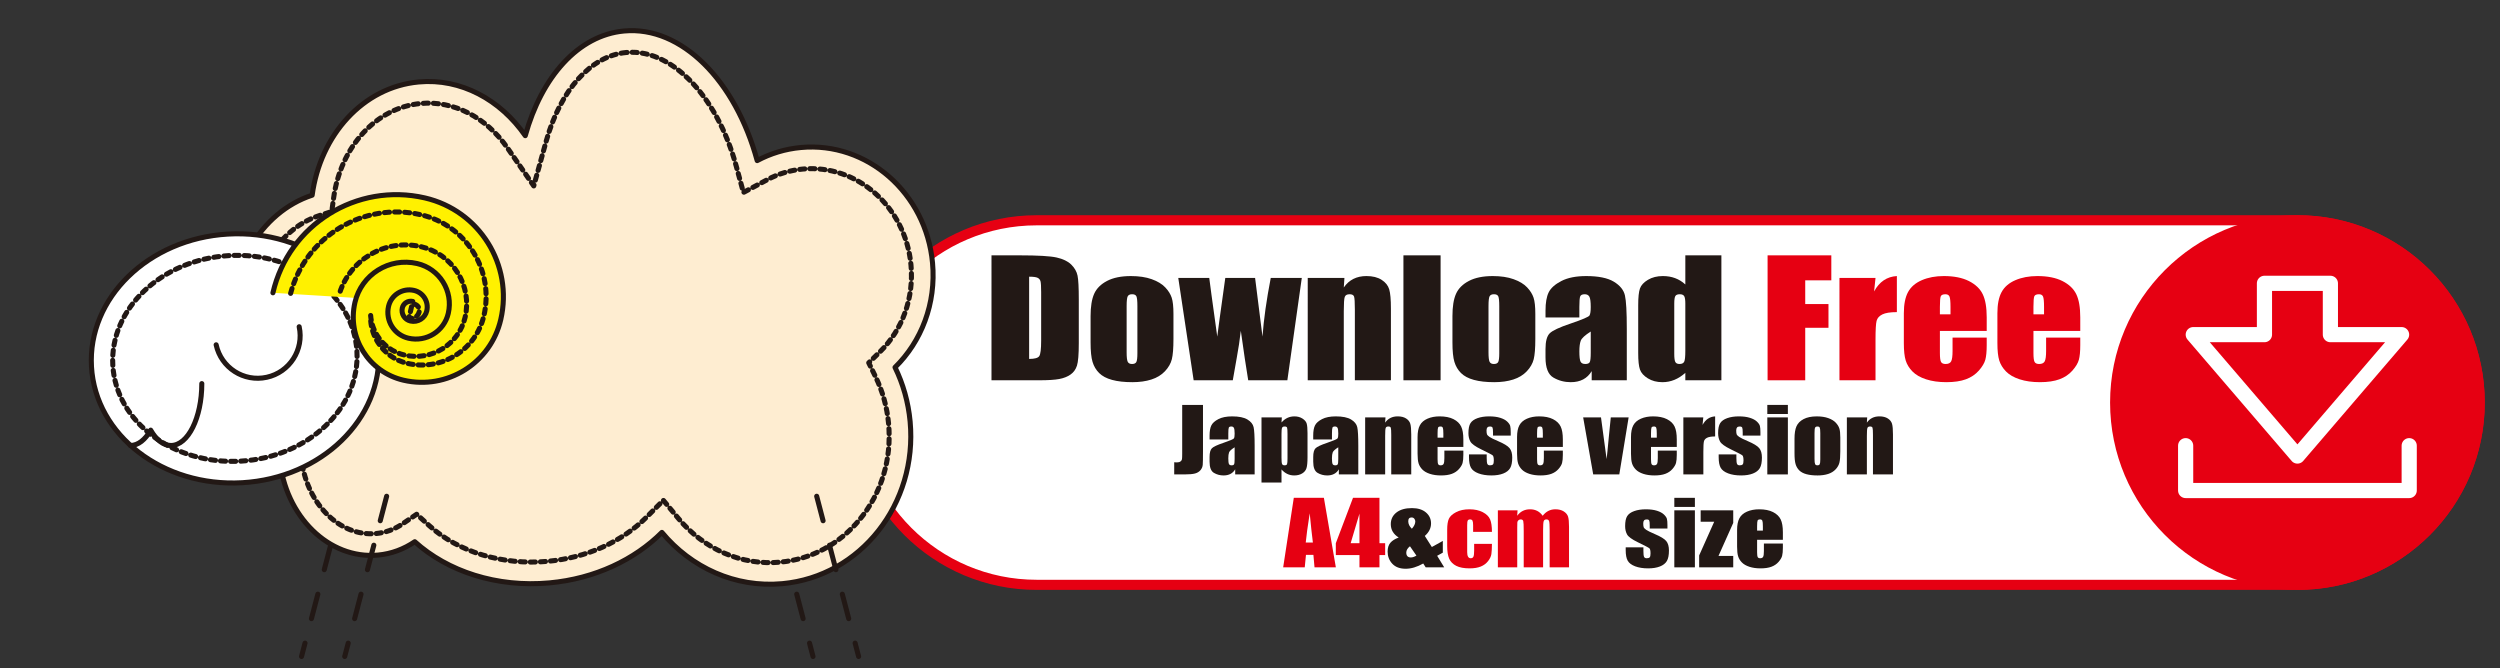 <?xml version="1.0" encoding="utf-8"?>
<!-- Generator: Adobe Illustrator 12.0.0, SVG Export Plug-In . SVG Version: 6.00 Build 51448)  -->
<!DOCTYPE svg PUBLIC "-//W3C//DTD SVG 1.1//EN" "http://www.w3.org/Graphics/SVG/1.1/DTD/svg11.dtd">
<svg  version="1.1" id="レイヤー_1" xmlns="http://www.w3.org/2000/svg" xmlns:xlink="http://www.w3.org/1999/xlink" width="494.001" height="132.083"
	 viewBox="0 0 494.001 132.083" overflow="visible" enable-background="new 0 0 494.001 132.083" xml:space="preserve">
<rect x="0" y="0" width="494.001" height="132.083" fill="#333333" stroke="none"/>
<path fill="#FFFFFF" stroke="#E60012" stroke-width="2" d="M453.972,115.564c19.892,0,36.018-16.127,36.018-36.019
	c0-19.891-16.126-36.017-36.018-36.017H204.849c-19.892,0-36.019,16.126-36.019,36.017c0,19.892,16.127,36.019,36.019,36.019
	H453.972z"/>
<circle fill="#E60012" stroke="#E60012" stroke-width="2" cx="453.972" cy="79.546" r="36.018"/>
<polygon fill="none" stroke="#FFFFFF" stroke-width="3" stroke-linecap="round" stroke-linejoin="round" points="460.485,66.124 
	460.485,55.985 447.458,55.985 447.458,66.124 433.39,66.124 443.682,78.117 453.972,90.112 464.263,78.117 474.554,66.124 "/>
<polyline fill="none" stroke="#FFFFFF" stroke-width="3" stroke-linecap="round" stroke-linejoin="round" points="476.06,88.068 
	476.06,96.926 431.884,96.926 431.884,88.068 "/>
<g>
	<path fill="#221815" d="M195.92,50.456h5.573c3.597,0,6.03,0.143,7.298,0.427c1.268,0.285,2.232,0.752,2.893,1.403
		c0.66,0.65,1.073,1.375,1.238,2.173s0.248,2.366,0.248,4.704v8.646c0,2.216-0.121,3.698-0.363,4.444
		c-0.242,0.748-0.664,1.332-1.265,1.754s-1.344,0.717-2.229,0.885s-2.218,0.252-3.999,0.252h-9.395V50.456z M203.357,54.674v16.25
		c1.083,0,1.75-0.186,2-0.557s0.375-1.381,0.375-3.029v-9.598c0-1.119-0.042-1.836-0.125-2.151
		c-0.083-0.315-0.274-0.547-0.572-0.694S204.179,54.674,203.357,54.674z"/>
	<path fill="#221815" d="M231.875,62.022v4.956c0,1.82-0.106,3.155-0.318,4.004c-0.212,0.849-0.667,1.642-1.362,2.379
		s-1.588,1.281-2.679,1.632c-1.091,0.351-2.343,0.526-3.758,0.526c-1.58,0-2.918-0.15-4.014-0.45
		c-1.097-0.3-1.948-0.753-2.555-1.357c-0.607-0.604-1.041-1.337-1.3-2.196c-0.26-0.859-0.389-2.147-0.389-3.865v-5.186
		c0-1.881,0.235-3.35,0.707-4.407c0.472-1.057,1.32-1.906,2.546-2.546s2.794-0.961,4.704-0.961c1.604,0,2.98,0.206,4.129,0.618
		c1.149,0.412,2.036,0.948,2.661,1.609c0.625,0.661,1.052,1.342,1.282,2.043C231.759,59.521,231.875,60.588,231.875,62.022z
		 M224.75,60.503c0-1.035-0.066-1.688-0.198-1.957s-0.414-0.404-0.846-0.404c-0.433,0-0.721,0.135-0.865,0.404
		s-0.216,0.921-0.216,1.957v9.122c0,0.954,0.072,1.576,0.216,1.865c0.144,0.29,0.426,0.435,0.847,0.435
		c0.432,0,0.717-0.133,0.855-0.396c0.138-0.264,0.207-0.832,0.207-1.705V60.503z"/>
	<path fill="#221815" d="M257.235,54.924l-2.852,20.219h-7.735c-0.412-2.473-0.899-5.732-1.461-9.779
		c-0.205,1.783-0.475,3.578-0.811,5.388l-0.775,4.391h-7.734l-3.039-20.219h6.123c0.05,0.522,0.577,4.386,1.58,11.591
		c0.081-0.749,0.61-4.613,1.586-11.591h5.891l1.461,11.591c0.245-3.391,0.789-7.254,1.631-11.591H257.235z"/>
	<path fill="#221815" d="M265.659,54.924l-0.125,1.882c0.518-0.752,1.148-1.316,1.896-1.692c0.746-0.376,1.607-0.564,2.584-0.564
		c1.223,0,2.221,0.249,2.998,0.747c0.775,0.498,1.275,1.125,1.498,1.882c0.225,0.757,0.336,2.02,0.336,3.788v14.177h-7.125v-14
		c0-1.391-0.053-2.239-0.158-2.544c-0.106-0.305-0.4-0.457-0.883-0.457c-0.506,0-0.823,0.175-0.953,0.526
		c-0.129,0.351-0.193,1.287-0.193,2.81v13.665h-7.125V54.924H265.659z"/>
	<path fill="#221815" d="M284.662,50.456v24.688h-7.344V50.456H284.662z"/>
	<path fill="#221815" d="M303.38,62.022v4.956c0,1.82-0.107,3.155-0.318,4.004c-0.213,0.849-0.667,1.642-1.362,2.379
		s-1.589,1.281-2.679,1.632c-1.091,0.351-2.344,0.526-3.758,0.526c-1.58,0-2.918-0.15-4.014-0.45
		c-1.098-0.3-1.949-0.753-2.556-1.357c-0.607-0.604-1.04-1.337-1.3-2.196s-0.389-2.147-0.389-3.865v-5.186
		c0-1.881,0.234-3.35,0.707-4.407c0.471-1.057,1.32-1.906,2.546-2.546s2.794-0.961,4.704-0.961c1.604,0,2.98,0.206,4.129,0.618
		c1.15,0.412,2.037,0.948,2.662,1.609c0.625,0.661,1.052,1.342,1.281,2.043C303.265,59.521,303.38,60.588,303.38,62.022z
		 M296.255,60.503c0-1.035-0.066-1.688-0.199-1.957c-0.131-0.269-0.414-0.404-0.846-0.404c-0.433,0-0.721,0.135-0.865,0.404
		c-0.144,0.269-0.215,0.921-0.215,1.957v9.122c0,0.954,0.071,1.576,0.215,1.865c0.145,0.29,0.427,0.435,0.848,0.435
		c0.432,0,0.717-0.133,0.855-0.396c0.137-0.264,0.207-0.832,0.207-1.705V60.503z"/>
	<path fill="#221815" d="M312.083,62.737h-6.688v-1.354c0-1.563,0.209-2.767,0.627-3.614c0.416-0.847,1.254-1.595,2.512-2.245
		s2.892-0.974,4.902-0.974c2.409,0,4.225,0.369,5.447,1.105s1.957,1.641,2.204,2.713s0.37,3.28,0.37,6.623v10.152h-6.938v-1.808
		c-0.434,0.728-0.995,1.272-1.682,1.637c-0.688,0.363-1.506,0.546-2.457,0.546c-1.246,0-2.388-0.304-3.427-0.909
		c-1.04-0.605-1.56-1.932-1.56-3.978v-1.665c0-1.517,0.276-2.55,0.829-3.1c0.552-0.55,1.921-1.191,4.107-1.924
		c2.339-0.794,3.59-1.328,3.755-1.602c0.164-0.274,0.246-0.831,0.246-1.668c0-1.05-0.09-1.734-0.271-2.052
		c-0.182-0.318-0.484-0.477-0.906-0.477c-0.48,0-0.779,0.134-0.896,0.402c-0.117,0.268-0.176,0.963-0.176,2.084V62.737z
		 M314.333,65.511c-1.137,0.723-1.795,1.329-1.977,1.817c-0.182,0.489-0.273,1.191-0.273,2.107c0,1.049,0.08,1.726,0.238,2.03
		c0.158,0.307,0.471,0.459,0.939,0.459c0.445,0,0.736-0.12,0.871-0.359s0.201-0.867,0.201-1.886V65.511z"/>
	<path fill="#221815" d="M340.147,50.456v24.688h-7.125v-1.472c-0.684,0.615-1.401,1.077-2.155,1.385s-1.544,0.462-2.368,0.462
		c-1.107,0-2.067-0.252-2.881-0.756c-0.813-0.502-1.334-1.084-1.563-1.746c-0.229-0.66-0.345-1.738-0.345-3.232v-9.47
		c0-1.556,0.115-2.659,0.345-3.309s0.757-1.223,1.581-1.716c0.825-0.493,1.809-0.74,2.951-0.74c0.885,0,1.693,0.138,2.43,0.415
		s1.405,0.691,2.006,1.244v-5.752H340.147z M333.022,60.016c0-0.741-0.074-1.238-0.223-1.492s-0.441-0.381-0.879-0.381
		c-0.428,0-0.715,0.114-0.863,0.343s-0.223,0.738-0.223,1.53v9.898c0,0.822,0.071,1.363,0.214,1.622
		c0.142,0.259,0.415,0.389,0.818,0.389c0.462,0,0.771-0.145,0.925-0.435c0.154-0.289,0.23-0.997,0.23-2.124V60.016z"/>
	<path fill="#E60012" d="M349.276,50.456h12.594v4.938h-5.156v4.688h4.594v4.688h-4.594v10.375h-7.438V50.456z"/>
	<path fill="#E60012" d="M370.603,54.924l-0.281,2.665c1.035-1.914,2.535-2.927,4.5-3.04v7.125c-1.307,0-2.266,0.152-2.877,0.457
		c-0.612,0.305-0.988,0.729-1.13,1.272s-0.212,1.795-0.212,3.755v7.984h-7.125V54.924H370.603z"/>
	<path fill="#E60012" d="M392.575,65.393h-9.25v4.37c0,0.914,0.077,1.502,0.232,1.766c0.154,0.264,0.452,0.396,0.893,0.396
		c0.547,0,0.914-0.176,1.098-0.525c0.186-0.35,0.277-1.027,0.277-2.031v-2.662h6.75V68.2c0,1.25-0.092,2.211-0.273,2.881
		c-0.184,0.672-0.609,1.388-1.281,2.15c-0.672,0.762-1.522,1.334-2.553,1.715s-2.322,0.572-3.877,0.572
		c-1.508,0-2.838-0.189-3.992-0.564c-1.154-0.376-2.053-0.893-2.693-1.548c-0.643-0.655-1.088-1.378-1.334-2.165
		c-0.248-0.789-0.371-1.935-0.371-3.439V61.9c0-1.769,0.276-3.165,0.83-4.186s1.461-1.805,2.721-2.349s2.708-0.816,4.346-0.816
		c2.002,0,3.652,0.328,4.954,0.984s2.214,1.525,2.738,2.608s0.786,2.605,0.786,4.568V65.393z M385.419,62.112v-1.48
		c0-1.048-0.065-1.725-0.195-2.03c-0.13-0.305-0.396-0.458-0.799-0.458c-0.496,0-0.805,0.13-0.922,0.389
		c-0.119,0.26-0.178,0.959-0.178,2.099v1.48H385.419z"/>
	<path fill="#E60012" d="M411.061,65.393h-9.25v4.37c0,0.914,0.077,1.502,0.231,1.766c0.155,0.264,0.453,0.396,0.894,0.396
		c0.548,0,0.913-0.176,1.099-0.525c0.184-0.35,0.276-1.027,0.276-2.031v-2.662h6.75V68.2c0,1.25-0.091,2.211-0.274,2.881
		c-0.182,0.672-0.609,1.388-1.28,2.15c-0.671,0.762-1.522,1.334-2.553,1.715s-2.323,0.572-3.877,0.572
		c-1.508,0-2.839-0.189-3.992-0.564c-1.154-0.376-2.052-0.893-2.694-1.548c-0.642-0.655-1.086-1.378-1.334-2.165
		c-0.246-0.789-0.37-1.935-0.37-3.439V61.9c0-1.769,0.276-3.165,0.83-4.186s1.46-1.805,2.72-2.349s2.709-0.816,4.346-0.816
		c2.002,0,3.654,0.328,4.955,0.984s2.214,1.525,2.738,2.608c0.523,1.083,0.786,2.605,0.786,4.568V65.393z M403.904,62.112v-1.48
		c0-1.048-0.065-1.725-0.195-2.03c-0.13-0.305-0.396-0.458-0.798-0.458c-0.498,0-0.805,0.13-0.924,0.389
		c-0.117,0.26-0.177,0.959-0.177,2.099v1.48H403.904z"/>
</g>
<g>
	<g>
		<path fill="#221815" d="M237.711,80.011v9.179c0,1.374-0.016,2.258-0.049,2.651c-0.032,0.393-0.182,0.748-0.446,1.064
			c-0.266,0.316-0.625,0.536-1.078,0.657c-0.453,0.122-1.136,0.183-2.049,0.183h-2.064v-2.4c0.25,0.018,0.431,0.025,0.542,0.025
			c0.296,0,0.529-0.063,0.7-0.187s0.27-0.277,0.296-0.458c0.026-0.182,0.04-0.531,0.04-1.053v-9.662H237.711z"/>
		<path fill="#221815" d="M242.714,86.839h-3.703v-0.755c0-0.87,0.116-1.542,0.347-2.014c0.231-0.473,0.695-0.89,1.393-1.251
			c0.697-0.362,1.603-0.543,2.718-0.543c1.336,0,2.343,0.205,3.021,0.615s1.085,0.914,1.222,1.512
			c0.137,0.597,0.205,1.826,0.205,3.688v5.654h-3.844v-1.008c-0.241,0.403-0.552,0.706-0.933,0.908
			c-0.382,0.201-0.836,0.303-1.363,0.303c-0.691,0-1.325-0.168-1.901-0.506c-0.577-0.336-0.865-1.074-0.865-2.212v-0.926
			c0-0.844,0.153-1.419,0.459-1.725s1.065-0.662,2.276-1.07c1.296-0.441,1.99-0.738,2.081-0.892
			c0.091-0.152,0.137-0.463,0.137-0.931c0-0.586-0.05-0.968-0.151-1.145c-0.101-0.178-0.269-0.267-0.503-0.267
			c-0.267,0-0.433,0.074-0.498,0.225c-0.065,0.148-0.098,0.537-0.098,1.162V86.839z M243.964,88.383
			c-0.631,0.402-0.998,0.739-1.099,1.011s-0.151,0.662-0.151,1.171c0,0.583,0.044,0.96,0.132,1.129
			c0.088,0.17,0.262,0.255,0.522,0.255c0.248,0,0.409-0.066,0.483-0.199s0.112-0.482,0.112-1.049V88.383z"/>
		<path fill="#221815" d="M253.292,82.479l-0.067,1c0.353-0.404,0.739-0.705,1.163-0.904s0.887-0.299,1.388-0.299
			c0.612,0,1.142,0.143,1.589,0.429c0.445,0.286,0.725,0.615,0.834,0.989c0.111,0.373,0.167,1.007,0.167,1.901v4.745
			c0,1.024-0.069,1.753-0.21,2.186c-0.141,0.434-0.428,0.778-0.859,1.035c-0.434,0.258-0.957,0.387-1.569,0.387
			c-0.489,0-0.941-0.1-1.358-0.299s-0.799-0.495-1.144-0.888v2.593h-3.953V82.479H253.292z M254.412,85.76
			c0-0.694-0.029-1.116-0.087-1.263c-0.059-0.147-0.221-0.221-0.487-0.221c-0.26,0-0.427,0.085-0.501,0.254
			c-0.075,0.17-0.112,0.58-0.112,1.229v4.663c0,0.678,0.038,1.102,0.116,1.271c0.078,0.169,0.247,0.254,0.507,0.254
			c0.253,0,0.41-0.078,0.472-0.233c0.063-0.155,0.093-0.532,0.093-1.132V85.76z"/>
		<path fill="#221815" d="M263.194,86.839h-3.703v-0.755c0-0.87,0.115-1.542,0.348-2.014c0.23-0.473,0.695-0.89,1.393-1.251
			c0.697-0.362,1.604-0.543,2.719-0.543c1.336,0,2.342,0.205,3.02,0.615s1.086,0.914,1.223,1.512
			c0.137,0.597,0.205,1.826,0.205,3.688v5.654h-3.844v-1.008c-0.24,0.403-0.552,0.706-0.934,0.908
			c-0.381,0.201-0.835,0.303-1.363,0.303c-0.689,0-1.324-0.168-1.9-0.506c-0.576-0.336-0.865-1.074-0.865-2.212v-0.926
			c0-0.844,0.153-1.419,0.459-1.725c0.307-0.306,1.065-0.662,2.277-1.07c1.295-0.441,1.989-0.738,2.08-0.892
			c0.092-0.152,0.137-0.463,0.137-0.931c0-0.586-0.051-0.968-0.15-1.145c-0.102-0.178-0.27-0.267-0.504-0.267
			c-0.267,0-0.433,0.074-0.498,0.225c-0.064,0.148-0.098,0.537-0.098,1.162V86.839z M264.444,88.383
			c-0.631,0.402-0.998,0.739-1.098,1.011c-0.102,0.271-0.152,0.662-0.152,1.171c0,0.583,0.045,0.96,0.133,1.129
			c0.088,0.17,0.262,0.255,0.521,0.255c0.248,0,0.408-0.066,0.484-0.199c0.074-0.133,0.111-0.482,0.111-1.049V88.383z"/>
		<path fill="#221815" d="M273.769,82.479l-0.063,1.035c0.285-0.413,0.636-0.723,1.049-0.929c0.414-0.206,0.891-0.31,1.432-0.31
			c0.676,0,1.23,0.139,1.66,0.416s0.705,0.627,0.83,1.049c0.123,0.422,0.186,1.125,0.186,2.109v7.895h-3.953v-7.797
			c0-0.775-0.029-1.248-0.088-1.417c-0.059-0.17-0.221-0.255-0.484-0.255c-0.279,0-0.453,0.098-0.525,0.293
			c-0.07,0.195-0.105,0.717-0.105,1.565v7.61h-3.953V82.479H273.769z"/>
		<path fill="#221815" d="M289.16,88.308h-5.094v2.436c0,0.51,0.042,0.838,0.124,0.984c0.084,0.147,0.244,0.221,0.48,0.221
			c0.295,0,0.491-0.098,0.59-0.292c0.1-0.195,0.149-0.572,0.149-1.132v-1.482h3.75v0.832c0,0.696-0.05,1.23-0.151,1.604
			c-0.102,0.373-0.336,0.772-0.707,1.196c-0.371,0.425-0.842,0.743-1.41,0.955c-0.57,0.212-1.283,0.318-2.143,0.318
			c-0.833,0-1.568-0.104-2.205-0.314c-0.639-0.209-1.135-0.496-1.488-0.861c-0.355-0.365-0.602-0.767-0.738-1.205
			s-0.204-1.076-0.204-1.914v-3.285c0-0.984,0.153-1.762,0.458-2.33c0.307-0.569,0.807-1.005,1.504-1.308
			c0.695-0.303,1.496-0.454,2.4-0.454c1.105,0,2.019,0.183,2.738,0.547c0.719,0.365,1.223,0.849,1.512,1.451
			c0.289,0.602,0.435,1.449,0.435,2.54V88.308z M285.207,86.479v-0.822c0-0.582-0.036-0.957-0.106-1.127
			c-0.07-0.169-0.216-0.254-0.436-0.254c-0.27,0-0.438,0.072-0.502,0.216c-0.064,0.145-0.097,0.532-0.097,1.165v0.822H285.207z"/>
		<path fill="#221815" d="M298.521,86.073h-3.5v-0.607c0-0.518-0.035-0.845-0.104-0.982s-0.238-0.207-0.513-0.207
			c-0.222,0-0.388,0.063-0.499,0.191c-0.111,0.127-0.166,0.318-0.166,0.572c0,0.345,0.027,0.598,0.083,0.76
			c0.056,0.16,0.222,0.338,0.498,0.529c0.276,0.193,0.845,0.473,1.704,0.84c1.146,0.487,1.898,0.945,2.256,1.375
			s0.537,1.055,0.537,1.875c0,0.916-0.137,1.607-0.41,2.074s-0.73,0.826-1.373,1.078c-0.641,0.251-1.414,0.377-2.319,0.377
			c-1.003,0-1.86-0.136-2.573-0.407s-1.203-0.639-1.471-1.103s-0.4-1.165-0.4-2.104v-0.543h3.5v0.71
			c0,0.604,0.044,0.995,0.132,1.176s0.263,0.271,0.522,0.271c0.279,0,0.475-0.061,0.586-0.183c0.111-0.121,0.166-0.377,0.166-0.768
			c0-0.537-0.072-0.874-0.215-1.01c-0.15-0.136-0.916-0.537-2.298-1.204c-1.16-0.566-1.868-1.079-2.122-1.54
			s-0.381-1.009-0.381-1.642c0-0.899,0.137-1.563,0.41-1.99c0.273-0.427,0.738-0.756,1.394-0.988
			c0.655-0.231,1.416-0.348,2.283-0.348c0.86,0,1.592,0.095,2.194,0.284c0.604,0.189,1.066,0.439,1.389,0.75
			s0.518,0.599,0.586,0.864s0.104,0.681,0.104,1.246V86.073z"/>
		<path fill="#221815" d="M308.819,88.308h-5.094v2.436c0,0.51,0.041,0.838,0.125,0.984c0.082,0.147,0.242,0.221,0.48,0.221
			c0.293,0,0.49-0.098,0.59-0.292c0.099-0.195,0.148-0.572,0.148-1.132v-1.482h3.75v0.832c0,0.696-0.051,1.23-0.151,1.604
			c-0.101,0.373-0.337,0.772-0.708,1.196c-0.371,0.425-0.84,0.743-1.41,0.955c-0.568,0.212-1.283,0.318-2.142,0.318
			c-0.833,0-1.567-0.104-2.206-0.314c-0.637-0.209-1.133-0.496-1.488-0.861c-0.354-0.365-0.6-0.767-0.736-1.205
			s-0.205-1.076-0.205-1.914v-3.285c0-0.984,0.152-1.762,0.459-2.33c0.305-0.569,0.807-1.005,1.502-1.308
			c0.697-0.303,1.497-0.454,2.401-0.454c1.106,0,2.019,0.183,2.737,0.547c0.719,0.365,1.223,0.849,1.514,1.451
			c0.289,0.602,0.434,1.449,0.434,2.54V88.308z M304.866,86.479v-0.822c0-0.582-0.035-0.957-0.106-1.127
			c-0.071-0.169-0.216-0.254-0.435-0.254c-0.271,0-0.438,0.072-0.503,0.216c-0.064,0.145-0.097,0.532-0.097,1.165v0.822H304.866z"/>
		<path fill="#221815" d="M321.818,82.479l-1.844,11.266h-5.156l-1.984-11.266h3.524l1.108,8.231
			c0.081-0.606,0.229-2.081,0.444-4.421c0.121-1.307,0.248-2.576,0.383-3.811H321.818z"/>
		<path fill="#221815" d="M331.333,88.308h-5.094v2.436c0,0.51,0.042,0.838,0.125,0.984c0.084,0.147,0.244,0.221,0.48,0.221
			c0.294,0,0.49-0.098,0.59-0.292c0.1-0.195,0.148-0.572,0.148-1.132v-1.482h3.75v0.832c0,0.696-0.051,1.23-0.15,1.604
			c-0.102,0.373-0.338,0.772-0.708,1.196c-0.37,0.425-0.841,0.743-1.41,0.955s-1.284,0.318-2.142,0.318
			c-0.834,0-1.568-0.104-2.207-0.314c-0.637-0.209-1.133-0.496-1.488-0.861c-0.354-0.365-0.6-0.767-0.736-1.205
			s-0.205-1.076-0.205-1.914v-3.285c0-0.984,0.153-1.762,0.459-2.33c0.307-0.569,0.807-1.005,1.504-1.308
			c0.695-0.303,1.496-0.454,2.4-0.454c1.105,0,2.018,0.183,2.736,0.547c0.719,0.365,1.225,0.849,1.514,1.451
			c0.289,0.602,0.434,1.449,0.434,2.54V88.308z M327.38,86.479v-0.822c0-0.582-0.035-0.957-0.105-1.127
			c-0.071-0.169-0.217-0.254-0.436-0.254c-0.271,0-0.438,0.072-0.502,0.216c-0.064,0.145-0.098,0.532-0.098,1.165v0.822H327.38z"/>
		<path fill="#221815" d="M336.569,82.479l-0.141,1.486c0.57-1.064,1.398-1.627,2.484-1.689v3.969c-0.721,0-1.25,0.085-1.588,0.255
			c-0.338,0.169-0.546,0.405-0.623,0.708c-0.078,0.303-0.117,1-0.117,2.092v4.445h-3.953V82.479H336.569z"/>
		<path fill="#221815" d="M347.86,86.073h-3.5v-0.607c0-0.518-0.035-0.845-0.104-0.982s-0.239-0.207-0.514-0.207
			c-0.221,0-0.387,0.063-0.498,0.191c-0.111,0.127-0.166,0.318-0.166,0.572c0,0.345,0.027,0.598,0.082,0.76
			c0.056,0.16,0.222,0.338,0.498,0.529c0.277,0.193,0.846,0.473,1.705,0.84c1.145,0.487,1.896,0.945,2.256,1.375
			c0.357,0.43,0.537,1.055,0.537,1.875c0,0.916-0.137,1.607-0.41,2.074s-0.732,0.826-1.373,1.078
			c-0.642,0.251-1.414,0.377-2.32,0.377c-1.002,0-1.86-0.136-2.573-0.407c-0.714-0.271-1.203-0.639-1.47-1.103
			c-0.268-0.464-0.4-1.165-0.4-2.104v-0.543h3.5v0.71c0,0.604,0.043,0.995,0.131,1.176s0.262,0.271,0.523,0.271
			c0.279,0,0.475-0.061,0.586-0.183c0.109-0.121,0.166-0.377,0.166-0.768c0-0.537-0.072-0.874-0.215-1.01
			c-0.15-0.136-0.916-0.537-2.299-1.204c-1.16-0.566-1.867-1.079-2.121-1.54s-0.381-1.009-0.381-1.642
			c0-0.899,0.137-1.563,0.41-1.99c0.273-0.427,0.738-0.756,1.393-0.988c0.656-0.231,1.416-0.348,2.283-0.348
			c0.861,0,1.592,0.095,2.195,0.284s1.065,0.439,1.389,0.75c0.322,0.311,0.518,0.599,0.586,0.864s0.104,0.681,0.104,1.246V86.073z"
			/>
		<path fill="#221815" d="M353.284,80.011v1.797h-4.063v-1.797H353.284z M353.284,82.479v11.266h-4.063V82.479H353.284z"/>
		<path fill="#221815" d="M363.644,86.436v2.759c0,1.014-0.059,1.756-0.176,2.229s-0.369,0.914-0.753,1.324
			s-0.878,0.713-1.479,0.908c-0.604,0.195-1.295,0.293-2.076,0.293c-0.873,0-1.613-0.084-2.219-0.25
			c-0.605-0.167-1.076-0.419-1.411-0.756s-0.575-0.744-0.718-1.223c-0.145-0.478-0.215-1.195-0.215-2.151v-2.887
			c0-1.047,0.129-1.864,0.391-2.453c0.26-0.588,0.729-1.061,1.406-1.417s1.544-0.535,2.6-0.535c0.885,0,1.646,0.115,2.281,0.344
			c0.635,0.229,1.125,0.527,1.47,0.896s0.581,0.747,0.708,1.138S363.644,85.638,363.644,86.436z M359.69,85.591
			c0-0.577-0.036-0.939-0.107-1.09c-0.07-0.149-0.222-0.225-0.453-0.225c-0.232,0-0.387,0.075-0.465,0.225
			c-0.077,0.15-0.115,0.513-0.115,1.09v5.077c0,0.531,0.038,0.878,0.115,1.039c0.078,0.161,0.229,0.241,0.455,0.241
			c0.231,0,0.385-0.073,0.459-0.221c0.074-0.146,0.111-0.463,0.111-0.949V85.591z"/>
		<path fill="#221815" d="M368.956,82.479l-0.063,1.035c0.287-0.413,0.637-0.723,1.051-0.929c0.412-0.206,0.89-0.31,1.43-0.31
			c0.678,0,1.23,0.139,1.66,0.416s0.707,0.627,0.83,1.049c0.124,0.422,0.186,1.125,0.186,2.109v7.895h-3.953v-7.797
			c0-0.775-0.029-1.248-0.087-1.417c-0.058-0.17-0.22-0.255-0.485-0.255c-0.277,0-0.453,0.098-0.523,0.293
			c-0.072,0.195-0.107,0.717-0.107,1.565v7.61h-3.953V82.479H368.956z"/>
	</g>
</g>
<g>
	<g>
		<path fill="#E60012" d="M261.601,98.372l2.363,13.734h-4.215l-0.22-2.469h-1.468l-0.242,2.469h-4.262l2.098-13.734H261.601z
			 M259.426,107.2c-0.2-1.555-0.409-3.479-0.626-5.771c-0.412,2.635-0.674,4.559-0.785,5.771H259.426z"/>
		<path fill="#E60012" d="M272.583,98.372v8.969h1.125v2.344h-1.125v2.422h-3.953v-2.422h-4.672v-2.344l3.397-8.969H272.583z
			 M268.63,107.341v-5.845l-1.74,5.845H268.63z"/>
		<path fill="#221815" d="M285.101,106.888v2.316l-1.12,0.62l1.394,2.282h-3.658l-0.486-0.758c-1.222,0.693-2.378,1.039-3.469,1.039
			c-1.145,0-2.024-0.33-2.642-0.991s-0.925-1.458-0.925-2.391c0-0.745,0.182-1.33,0.547-1.754c0.364-0.424,0.912-0.769,1.642-1.034
			c-1.043-0.65-1.563-1.528-1.563-2.636c0-0.955,0.37-1.724,1.111-2.306c0.742-0.582,1.764-0.873,3.064-0.873
			c1.171,0,2.094,0.286,2.767,0.856c0.674,0.571,1.011,1.297,1.011,2.178c0,0.927-0.411,1.749-1.232,2.466l1.391,2.19
			L285.101,106.888z M279.889,109.788l-1.279-1.847c-0.485,0.385-0.728,0.8-0.728,1.246c0,0.322,0.076,0.563,0.229,0.725
			s0.379,0.241,0.678,0.241C279.106,110.153,279.473,110.032,279.889,109.788z M278.985,104.479
			c0.451-0.503,0.678-0.983,0.678-1.442c0-0.197-0.065-0.379-0.195-0.543c-0.129-0.164-0.311-0.246-0.544-0.246
			c-0.214,0-0.376,0.063-0.486,0.188c-0.11,0.124-0.165,0.313-0.165,0.568C278.272,103.534,278.51,104.026,278.985,104.479z"/>
		<path fill="#E60012" d="M294.808,105.091h-3.719v-1.294c0-0.451-0.043-0.757-0.127-0.917c-0.085-0.161-0.241-0.242-0.469-0.242
			c-0.229,0-0.381,0.071-0.459,0.213c-0.078,0.141-0.117,0.457-0.117,0.949v5.307c0,0.401,0.059,0.702,0.176,0.902
			c0.117,0.201,0.289,0.301,0.517,0.301c0.267,0,0.447-0.104,0.541-0.313c0.095-0.21,0.142-0.605,0.142-1.188v-1.342h3.516
			c-0.007,0.901-0.044,1.577-0.112,2.027s-0.287,0.912-0.655,1.385c-0.368,0.474-0.848,0.83-1.441,1.071
			c-0.592,0.24-1.325,0.36-2.198,0.36c-1.114,0-1.997-0.165-2.648-0.496s-1.112-0.795-1.383-1.393
			c-0.271-0.597-0.405-1.443-0.405-2.542v-3.2c0-0.956,0.11-1.678,0.332-2.164c0.222-0.487,0.694-0.922,1.417-1.304
			c0.724-0.382,1.603-0.573,2.639-0.573c1.029,0,1.909,0.189,2.639,0.568s1.215,0.857,1.456,1.434
			C294.687,103.217,294.808,104.034,294.808,105.091z"/>
		<path fill="#E60012" d="M299.867,100.841l-0.063,1.077c0.306-0.427,0.671-0.747,1.095-0.96c0.423-0.213,0.904-0.32,1.445-0.32
			c1.055,0,1.886,0.427,2.491,1.28c0.332-0.427,0.706-0.747,1.122-0.96c0.417-0.213,0.879-0.32,1.387-0.32
			c0.67,0,1.225,0.143,1.664,0.425c0.439,0.283,0.721,0.63,0.845,1.04s0.186,1.077,0.186,1.999v8.005h-3.828v-7.339
			c0-0.961-0.038-1.557-0.112-1.786c-0.074-0.229-0.248-0.344-0.521-0.344c-0.279,0-0.46,0.113-0.541,0.34
			c-0.082,0.227-0.122,0.823-0.122,1.79v7.339h-3.828v-7.152c0-1.103-0.031-1.764-0.093-1.984c-0.063-0.221-0.233-0.332-0.514-0.332
			c-0.176,0-0.326,0.059-0.45,0.175s-0.192,0.257-0.205,0.424s-0.02,0.522-0.02,1.065v7.805h-3.828v-11.266H299.867z"/>
		<path fill="#221815" d="M329.486,104.435h-3.5v-0.607c0-0.517-0.034-0.845-0.103-0.982s-0.24-0.207-0.514-0.207
			c-0.222,0-0.388,0.064-0.499,0.191c-0.11,0.127-0.166,0.318-0.166,0.572c0,0.346,0.027,0.599,0.083,0.76
			c0.055,0.161,0.221,0.338,0.498,0.53c0.276,0.192,0.845,0.472,1.704,0.84c1.146,0.486,1.897,0.944,2.256,1.374
			c0.358,0.431,0.537,1.056,0.537,1.875c0,0.917-0.137,1.608-0.41,2.074c-0.273,0.467-0.731,0.826-1.372,1.078
			c-0.643,0.252-1.415,0.377-2.32,0.377c-1.003,0-1.861-0.135-2.574-0.406s-1.203-0.639-1.47-1.104
			c-0.267-0.463-0.4-1.164-0.4-2.104v-0.543h3.5v0.711c0,0.604,0.044,0.995,0.132,1.176c0.088,0.18,0.262,0.27,0.522,0.27
			c0.28,0,0.476-0.061,0.586-0.182c0.11-0.122,0.166-0.378,0.166-0.768c0-0.537-0.071-0.874-0.215-1.01
			c-0.15-0.136-0.916-0.537-2.298-1.205c-1.16-0.565-1.867-1.079-2.121-1.54c-0.255-0.461-0.382-1.008-0.382-1.642
			c0-0.899,0.137-1.563,0.411-1.989c0.273-0.427,0.737-0.757,1.393-0.988c0.655-0.232,1.416-0.349,2.283-0.349
			c0.86,0,1.592,0.096,2.195,0.284c0.603,0.189,1.064,0.439,1.388,0.75c0.323,0.312,0.519,0.599,0.587,0.864
			s0.103,0.682,0.103,1.246V104.435z"/>
		<path fill="#221815" d="M334.91,98.372v1.797h-4.063v-1.797H334.91z M334.91,100.841v11.266h-4.063v-11.266H334.91z"/>
		<path fill="#221815" d="M342.488,100.841v2.488l-2.915,6.527h2.915v2.25h-6.734v-2.352l2.976-6.664h-2.679v-2.25H342.488z"/>
		<path fill="#221815" d="M352.298,106.669h-5.094v2.436c0,0.51,0.042,0.838,0.125,0.984c0.083,0.147,0.243,0.221,0.48,0.221
			c0.294,0,0.49-0.097,0.59-0.292c0.1-0.194,0.148-0.571,0.148-1.131v-1.483h3.75v0.832c0,0.696-0.05,1.231-0.15,1.604
			c-0.102,0.374-0.337,0.772-0.708,1.197c-0.371,0.424-0.841,0.742-1.41,0.954c-0.569,0.213-1.283,0.318-2.142,0.318
			c-0.834,0-1.568-0.104-2.206-0.313c-0.638-0.21-1.134-0.497-1.488-0.861c-0.354-0.365-0.601-0.767-0.737-1.206
			c-0.137-0.438-0.205-1.076-0.205-1.914v-3.285c0-0.984,0.153-1.761,0.459-2.33c0.306-0.568,0.807-1.004,1.503-1.307
			s1.497-0.455,2.401-0.455c1.105,0,2.018,0.183,2.737,0.548c0.719,0.364,1.223,0.849,1.513,1.45
			c0.289,0.603,0.434,1.449,0.434,2.541V106.669z M348.345,104.841v-0.821c0-0.582-0.035-0.958-0.105-1.127
			c-0.071-0.17-0.217-0.255-0.436-0.255c-0.271,0-0.438,0.072-0.502,0.217c-0.064,0.144-0.098,0.532-0.098,1.165v0.821H348.345z"/>
	</g>
</g>
<rect fill="none" width="494.001" height="132.083"/>
<g>
	
		<line fill="none" stroke="#221815" stroke-linecap="round" stroke-linejoin="round" stroke-dasharray="5" x1="152.368" y1="98.06" x2="160.653" y2="129.719"/>
	
		<line fill="none" stroke="#221815" stroke-linecap="round" stroke-linejoin="round" stroke-dasharray="5" x1="67.871" y1="98.06" x2="59.583" y2="129.719"/>
	<path fill="#FEEDD1" stroke="#221815" stroke-linecap="round" stroke-linejoin="round" d="M184.267,51.942
		c-1.278-13.797-12.927-24.003-26.021-22.794c-3.107,0.287-6.014,1.191-8.626,2.587c-4.284-15.752-14.935-26.663-26.299-25.612
		c-9.079,0.838-16.313,9.099-19.528,20.685c-4.919-7.103-12.713-11.384-21.059-10.613C71.742,17.21,63.294,26.66,61.683,38.569
		c-10.182,3.343-17.042,14.763-15.855,27.6c0.729,7.895,4.354,14.707,9.509,19.113c-0.219,1.714-0.254,3.493-0.085,5.312
		c1.055,11.437,9.763,19.984,19.446,19.09c2.659-0.247,5.118-1.179,7.261-2.642c6.454,5.837,16.157,9.102,26.658,8.132
		c8.963-0.829,16.792-4.584,22.173-9.971c5.764,6.937,14.475,10.991,23.811,10.13c15.44-1.427,26.741-15.77,25.24-32.034
		c-0.356-3.85-1.398-7.461-2.984-10.712C182.053,67.498,185.01,59.999,184.267,51.942z"/>
	<path fill="#FEEDD1" stroke="#221815" stroke-linecap="round" stroke-linejoin="round" stroke-dasharray="1" d="M123.716,10.377
		c-6.92,0.639-12.977,7.373-15.807,17.575l-2.439,8.784l-5.191-7.495c-4.228-6.106-10.641-9.392-17.153-8.792
		c-8.753,0.808-15.828,8.495-17.207,18.692l-0.361,2.652l-2.543,0.835C54.539,45.411,49.1,55.146,50.082,65.774
		c0.6,6.482,3.525,12.408,8.029,16.26l1.752,1.497l-0.29,2.287c-0.18,1.436-0.205,2.91-0.068,4.381
		c0.839,9.074,7.476,15.905,14.8,15.229c1.867-0.174,3.633-0.816,5.244-1.916l2.779-1.895l2.497,2.256
		c5.783,5.232,14.529,7.864,23.398,7.046c7.683-0.709,14.625-3.814,19.542-8.736l3.313-3.318l2.996,3.608
		c2.458,2.958,5.566,5.311,8.986,6.803c3.556,1.551,7.306,2.158,11.146,1.802c6.059-0.558,11.601-3.521,15.606-8.343
		c4.369-5.258,6.42-12.021,5.771-19.041c-0.3-3.246-1.166-6.354-2.569-9.234l-1.352-2.771l2.201-2.154
		c4.508-4.413,6.746-10.682,6.145-17.196c-1.056-11.433-10.643-19.925-21.373-18.935c-2.465,0.229-4.823,0.935-7.007,2.1
		l-4.729,2.526l-1.406-5.173c-1.899-6.987-5.229-13.092-9.372-17.19C133.405,12.981,129.048,9.885,123.716,10.377z"/>
	
		<ellipse transform="matrix(0.058 0.998 -0.998 0.058 114.431 20.391)" fill="#FFFFFF" stroke="#221815" cx="46.414" cy="70.814" rx="24.615" ry="28.431"/>
	<path fill="none" stroke="#221815" stroke-linecap="round" stroke-linejoin="round" stroke-dasharray="1" d="M45.24,50.507
		c-13.298,0.768-23.592,10.504-22.946,21.7c0.648,11.198,11.994,19.684,25.294,18.914c13.3-0.769,23.591-10.503,22.942-21.702
		C69.884,58.223,58.538,49.738,45.24,50.507z"/>
	<path fill="none" stroke="#221815" stroke-linecap="round" stroke-linejoin="round" d="M25.764,88.029
		c1.537,0,2.938-1.147,4.011-3.034c1.071,1.887,2.475,3.034,4.012,3.034c3.364,0,6.09-5.477,6.09-12.227"/>
	<path fill="#FFFFFF" stroke="#221815" stroke-linecap="round" d="M59.117,64.565c0.985,4.532-1.889,9.003-6.419,9.988
		c-4.53,0.986-9.002-1.887-9.988-6.419"/>
	<path fill="#FFF100" stroke="#221815" stroke-linecap="round" d="M53.929,57.857C57.046,44.39,70.489,35.996,83.957,39.11
		c10.776,2.493,17.489,13.249,14.997,24.024c-1.994,8.62-10.599,13.991-19.217,11.997c-6.898-1.595-11.193-8.479-9.6-15.375
		c1.277-5.518,6.783-8.955,12.3-7.678c4.414,1.021,7.164,5.425,6.143,9.84c-0.814,3.531-4.341,5.731-7.87,4.913
		c-2.826-0.653-4.586-3.472-3.934-6.297c0.522-2.259,2.78-3.668,5.04-3.146c1.807,0.419,2.934,2.223,2.515,4.031
		c-0.335,1.445-1.775,2.348-3.225,2.013c-1.157-0.269-1.877-1.421-1.608-2.58c0.212-0.925,1.139-1.501,2.063-1.286"/>
	<path fill="none" stroke="#221815" stroke-linecap="round" stroke-linejoin="round" stroke-dasharray="1" d="M57.424,57.972
		c2.965-11.226,14.375-18.166,25.764-15.529c4.322,0.999,7.997,3.622,10.345,7.387c2.348,3.762,3.091,8.212,2.092,12.534
		c-0.758,3.281-2.748,6.068-5.603,7.851c-2.858,1.782-6.237,2.346-9.515,1.588c-2.447-0.565-4.525-2.049-5.854-4.18
		c-0.943-1.511-1.429-3.221-1.429-4.959c0-0.108,0.015-0.217,0.018-0.325c0.1,1.393,0.536,2.751,1.296,3.97
		c1.227,1.966,3.144,3.333,5.401,3.855c5.359,1.241,10.732-2.113,11.972-7.473c0.699-3.025,0.18-6.142-1.464-8.772
		c-1.644-2.634-4.215-4.469-7.238-5.169c-7.166-1.657-14.342,2.672-16.265,9.703 M81.878,60.104c0.326,0.075,0.611,0.28,0.789,0.563
		c0.178,0.284,0.236,0.635,0.162,0.959c-0.102,0.435-0.378,0.821-0.756,1.058c-0.381,0.237-0.85,0.315-1.283,0.214
		c0,0,0.326-1.416,0.637-2.744C81.568,60.091,81.727,60.066,81.878,60.104z"/>
	
		<line fill="none" stroke="#221815" stroke-linecap="round" stroke-linejoin="round" stroke-dasharray="5" x1="76.401" y1="98.06" x2="68.117" y2="129.719"/>
	
		<line fill="none" stroke="#221815" stroke-linecap="round" stroke-linejoin="round" stroke-dasharray="5" x1="161.378" y1="98.06" x2="169.663" y2="129.719"/>
</g>
</svg>
